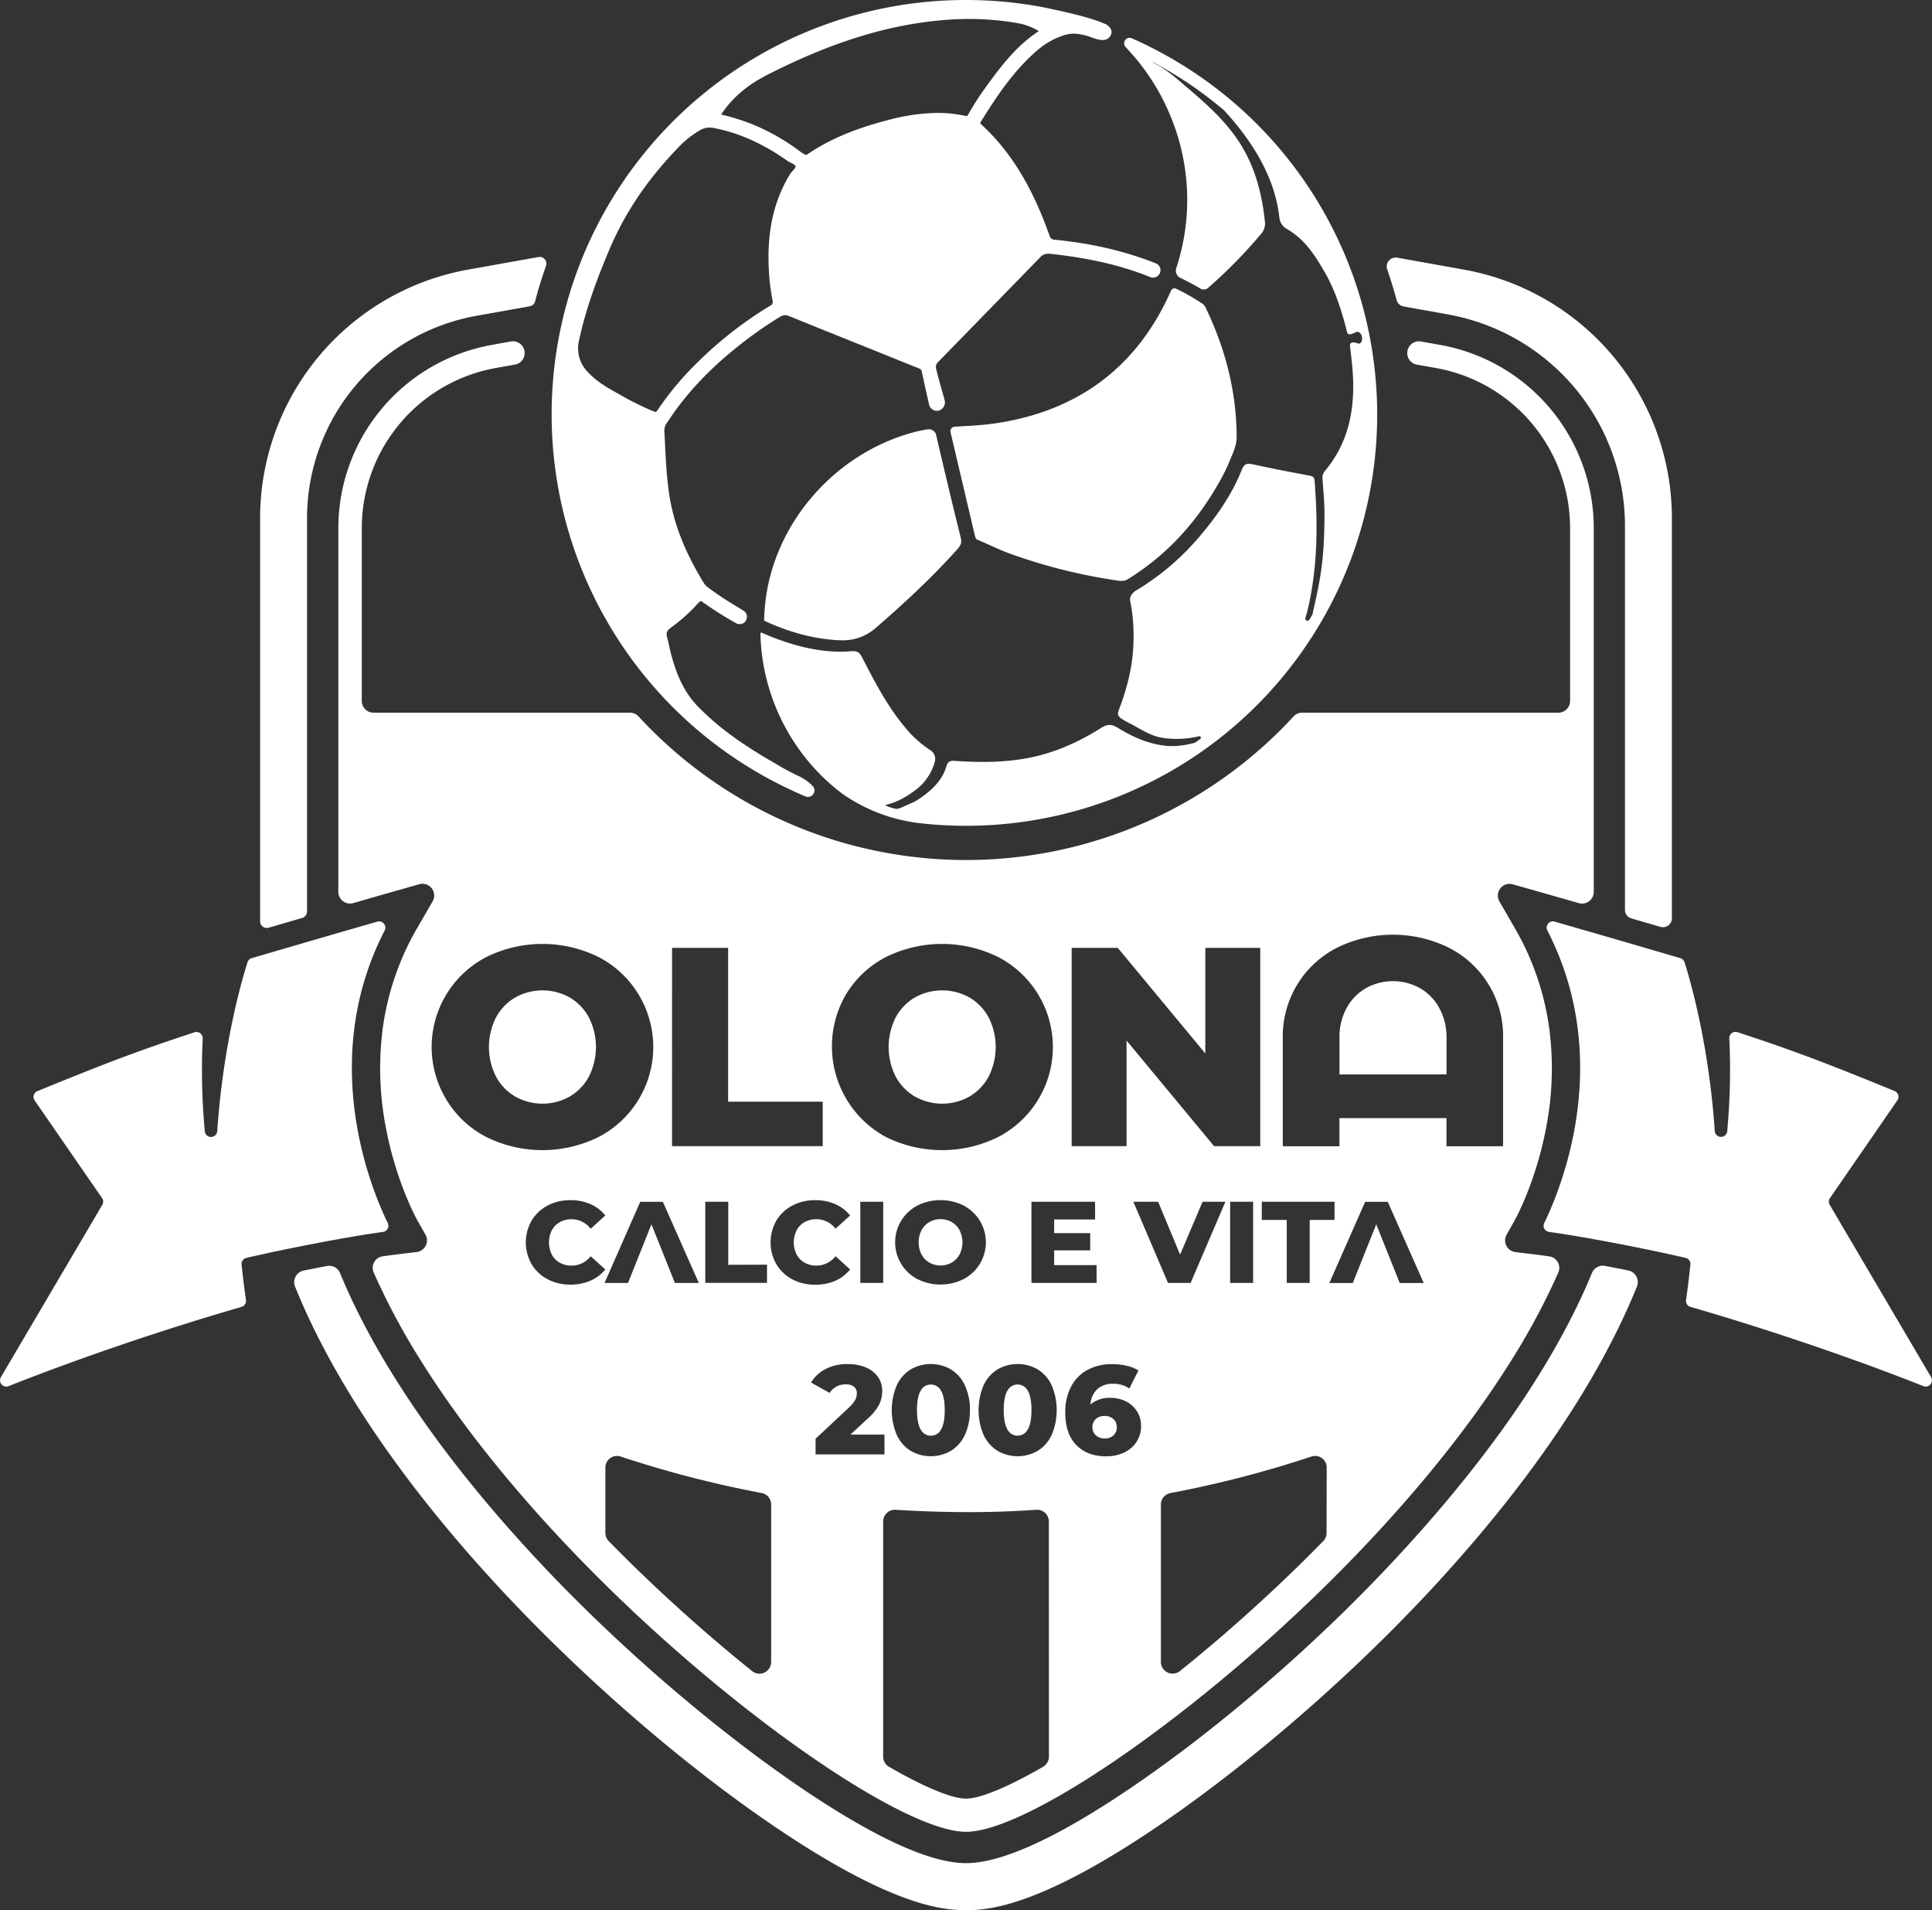 <?xml version="1.0" encoding="UTF-8"?>
<svg xmlns="http://www.w3.org/2000/svg" viewBox="0 0 823.5 814">
  <rect x="0" y="0" width="823.5" height="814" fill="#333333" stroke="none"/>
  <defs>
    <style>
      .cls-1 {
        fill: #fff;
      }
    </style>
  </defs>
  <g id="Livello_2" data-name="Livello 2">
    <g id="Livello_2-2" data-name="Livello 2">
      <g>
        <path class="cls-1" d="M433.77,590a4.89,4.89,0,0,0-4.35,2.62q-1.59,2.63-1.59,8.28t1.59,8.29a4.87,4.87,0,0,0,8.64,0q1.59-2.62,1.59-8.29t-1.59-8.28A4.87,4.87,0,0,0,433.77,590Z"></path>
        <path class="cls-1" d="M470.84,603.41a5.44,5.44,0,0,0-3.78,1.32,4.86,4.86,0,0,0,0,6.91A5.46,5.46,0,0,0,470.9,613a5.29,5.29,0,0,0,3.69-1.29,4.5,4.5,0,0,0,1.43-3.51,4.43,4.43,0,0,0-1.43-3.46A5.37,5.37,0,0,0,470.84,603.41Z"></path>
        <path class="cls-1" d="M396.8,611.83a4.83,4.83,0,0,0,4.29-2.62q1.59-2.62,1.59-8.29t-1.59-8.28a4.87,4.87,0,0,0-8.64,0q-1.59,2.63-1.59,8.28t1.59,8.29A4.87,4.87,0,0,0,396.8,611.83Z"></path>
      </g>
      <g>
        <path class="cls-1" d="M390,467.31a23.75,23.75,0,0,0,23.18,0,21.63,21.63,0,0,0,8.21-8.51,27.86,27.86,0,0,0,0-25.23,21.7,21.7,0,0,0-8.21-8.51,23.82,23.82,0,0,0-23.18,0,21.77,21.77,0,0,0-8.21,8.51,27.94,27.94,0,0,0,0,25.23A21.7,21.7,0,0,0,390,467.31Z"></path>
        <path class="cls-1" d="M613.53,429.65a21.7,21.7,0,0,0-8.21-8.51,23.73,23.73,0,0,0-23.17,0,21.7,21.7,0,0,0-8.21,8.51,25.68,25.68,0,0,0-3,12.61v15.6h45.63v-15.6h0A25.79,25.79,0,0,0,613.53,429.65Z"></path>
        <path class="cls-1" d="M242.81,425.06a23.82,23.82,0,0,0-23.18,0,21.7,21.7,0,0,0-8.21,8.51,27.94,27.94,0,0,0,0,25.23,21.63,21.63,0,0,0,8.21,8.51,23.75,23.75,0,0,0,23.18,0A21.63,21.63,0,0,0,251,458.8a27.86,27.86,0,0,0,0-25.23A21.7,21.7,0,0,0,242.81,425.06Z"></path>
      </g>
      <g>
        <g>
          <path class="cls-1" d="M128.8,391.18a2.86,2.86,0,0,0,2.07-2.75V220.94a87.66,87.66,0,0,1,72.28-86.37l22.68-4.06a2.86,2.86,0,0,0,2.26-2.1q2-7.69,4.65-15.12a2.85,2.85,0,0,0-3.2-3.76l-29.92,5.35a107.64,107.64,0,0,0-88.75,106.06V392.59a2.87,2.87,0,0,0,3.67,2.75Z"></path>
          <path class="cls-1" d="M684.17,539.48a5,5,0,0,0-5.61,3Q668.11,567.79,650,595.27C625,633,594.12,666,572.57,687.08c-29,28.35-61.24,54.95-90.68,74.9-31.35,21.24-54.95,32-70.14,32S373,783.22,341.6,762c-29.43-20-61.64-46.55-90.68-74.9-21.54-21-52.46-54-77.41-91.81q-18.12-27.43-28.57-52.77a5,5,0,0,0-5.62-3c-3.28.62-6.58,1.26-9.84,1.92a5.08,5.08,0,0,0-3.71,6.88C150.94,610.49,202.49,667.74,237,701.39,266.81,730.55,300,758,330.38,778.53c21.94,14.87,40.92,25.19,56.42,30.67C400.33,814,408,814,411.75,814s11.42,0,24.95-4.8c15.49-5.48,34.47-15.8,56.41-30.67,30.39-20.59,63.57-48,93.43-77.14,34.47-33.65,86-90.91,111.18-153.11a5.08,5.08,0,0,0-3.7-6.88C690.76,540.74,687.45,540.1,684.17,539.48Z"></path>
        </g>
        <path class="cls-1" d="M617.2,134a91.56,91.56,0,0,1,75.43,90.13V387.71a3.82,3.82,0,0,0,2.74,3.67l12.37,3.6a3.82,3.82,0,0,0,4.89-3.66V220.94a107.64,107.64,0,0,0-88.76-106.06l-28.31-5.07a3.82,3.82,0,0,0-4.27,5c1.47,4.26,2.79,8.6,4,13a3.82,3.82,0,0,0,3,2.8Z"></path>
      </g>
      <path class="cls-1" d="M662.56,392.73c8.84,2.53,27.08,7.8,53.64,15.58A2.65,2.65,0,0,1,718,410c2,6.26,10.32,33.92,12.91,72a2.66,2.66,0,0,0,5.3.1,284.32,284.32,0,0,0,.9-39.59,2.67,2.67,0,0,1,3.5-2.64c24,7.9,36.85,12.77,66.93,25.06a2.67,2.67,0,0,1,1.19,4L780,510.57a2.65,2.65,0,0,0-.1,2.86l43.22,73.45a2.66,2.66,0,0,1-3.27,3.82c-15.13-6-52.57-20.23-99.3-33.77a2.66,2.66,0,0,1-1.89-2.95c.73-5,1.35-10.07,1.86-15.06a2.66,2.66,0,0,0-2-2.86c-16.73-3.88-42.15-8.85-58.3-11.08a2.65,2.65,0,0,1-2-3.8c6.78-13.85,30-69,1.31-124.69A2.65,2.65,0,0,1,662.56,392.73Z"></path>
      <path class="cls-1" d="M160.94,392.73c-8.84,2.53-27.08,7.8-53.64,15.58a2.65,2.65,0,0,0-1.79,1.73c-2,6.26-10.32,33.92-12.91,72a2.66,2.66,0,0,1-5.3.1,284.32,284.32,0,0,1-.9-39.59,2.67,2.67,0,0,0-3.5-2.64c-24,7.9-36.85,12.77-66.93,25.06a2.67,2.67,0,0,0-1.19,4L43.5,510.57a2.67,2.67,0,0,1,.11,2.86L.38,586.88a2.66,2.66,0,0,0,3.27,3.82c15.13-6,52.57-20.23,99.3-33.77a2.67,2.67,0,0,0,1.9-2.95c-.74-5-1.36-10.07-1.87-15.06a2.66,2.66,0,0,1,2-2.86c16.73-3.88,42.15-8.85,58.3-11.08a2.65,2.65,0,0,0,2-3.8c-6.78-13.85-30-69-1.3-124.69A2.66,2.66,0,0,0,160.94,392.73Z"></path>
      <g>
        <path class="cls-1" d="M405.64,520.77a9.7,9.7,0,0,0-9.49,0,8.93,8.93,0,0,0-3.36,3.48,11.46,11.46,0,0,0,0,10.33,9,9,0,0,0,3.36,3.49,9.77,9.77,0,0,0,9.49,0,8.89,8.89,0,0,0,3.36-3.49,11.38,11.38,0,0,0,0-10.33A8.8,8.8,0,0,0,405.64,520.77Z"></path>
        <path class="cls-1" d="M613.92,147l-8.28-1.48a5,5,0,0,0-5.77,5.57v.1a5,5,0,0,0,4,4.18l8.24,1.47a69.35,69.35,0,0,1,57.13,68.26v73.66a5,5,0,0,1-4.95,4.95H555a5,5,0,0,0-3.64,1.61,189.84,189.84,0,0,1-279.18,0,5,5,0,0,0-3.65-1.61H159.16a5,5,0,0,1-4.95-4.95V225.08a69.35,69.35,0,0,1,57.13-68.26l8.24-1.47a4.94,4.94,0,0,0,4-4.18v-.1a5,5,0,0,0-5.77-5.57L209.58,147a79.34,79.34,0,0,0-65.37,78.1v155a5,5,0,0,0,6.33,4.76l12.73-3.66,15.55-4.42a5,5,0,0,1,5.64,7.24l-6.65,11.49a116.14,116.14,0,0,0-14.93,44.82,132.87,132.87,0,0,0,1.53,39.88c4.37,23.49,13.35,39.61,13.43,39.75l3.54,6.22a5,5,0,0,1-3.71,7.36l-8.93,1.08c-1.73.21-3.63.47-5.65.77a4.93,4.93,0,0,0-3.82,6.85,294.64,294.64,0,0,0,20.45,38.14c19.6,31.24,47.44,64.82,80.53,97.12,58.23,56.86,126.19,103.12,151.5,103.12S505,734.39,563.25,677.53c33.08-32.3,60.93-65.88,80.52-97.12a295.42,295.42,0,0,0,20.46-38.14,4.94,4.94,0,0,0-3.83-6.85c-2-.3-3.91-.56-5.64-.77l-8.9-1.09a5,5,0,0,1-3.71-7.34l3.5-6.21c.09-.16,9.07-16.28,13.44-39.77a132.54,132.54,0,0,0,1.53-39.88,116.29,116.29,0,0,0-14.92-44.82l-6.65-11.49a5,5,0,0,1,5.63-7.24l15.55,4.42L673,384.88a5,5,0,0,0,6.33-4.75v-155A79.35,79.35,0,0,0,613.92,147ZM537.83,512.12h31v7.76H558.24v26.83h-9.78V519.88H537.83ZM456.78,403.94h19.67l37.31,45v-45h23.41v84.5H517.5l-37.31-45v45H456.78Zm77.35,108.18v34.59h-9.79V512.12Zm-11.81,0-14.83,34.59h-9.64l-14.77-34.59h10.57L503,534.66l9.59-22.54Zm-57.63,13.39v7.32H449.33v6.32h18.08v7.56H439.64V512.12h27.13v7.56H449.33v5.83Zm-104-101.9a42.73,42.73,0,0,1,16.78-15.69,54,54,0,0,1,48.16,0,43.21,43.21,0,0,1,0,76.54,54,54,0,0,1-48.16,0,43.91,43.91,0,0,1-16.78-60.85Zm50.05,121.47a22,22,0,0,1-19.72,0,17.69,17.69,0,0,1,0-31.33,22.11,22.11,0,0,1,19.72,0,17.68,17.68,0,0,1,0,31.33Zm2.66,55.84a24.26,24.26,0,0,1-2.13,10.56,15.65,15.65,0,0,1-5.91,6.77,17.14,17.14,0,0,1-17.22,0,15.65,15.65,0,0,1-5.91-6.77,27.22,27.22,0,0,1,0-21.11,15.65,15.65,0,0,1,5.91-6.77,17.14,17.14,0,0,1,17.22,0,15.65,15.65,0,0,1,5.91,6.77A24.25,24.25,0,0,1,413.42,600.92Zm-36.94-88.8v34.59H366.7V512.12Zm-90-108.18h23.9v65.55h40.32v18.95H286.45Zm40.47,135v7.76H300.63V512.12h9.78V539ZM190.36,468.76a43.2,43.2,0,0,1,16.78-60.84,54,54,0,0,1,48.16,0,43.21,43.21,0,0,1,0,76.54,54,54,0,0,1-48.16,0A42.62,42.62,0,0,1,190.36,468.76Zm61.34,77a21.07,21.07,0,0,1-8.55,1.68,20.53,20.53,0,0,1-9.76-2.3,17.22,17.22,0,0,1-6.79-6.4,18.71,18.71,0,0,1,0-18.58,17.15,17.15,0,0,1,6.79-6.4,20.41,20.41,0,0,1,9.76-2.3,20.91,20.91,0,0,1,8.55,1.68A16.42,16.42,0,0,1,258,518l-6.23,5.63a10.24,10.24,0,0,0-8.15-4.05,10.12,10.12,0,0,0-5,1.24,8.59,8.59,0,0,0-3.41,3.48,11.63,11.63,0,0,0,0,10.33,8.68,8.68,0,0,0,3.41,3.49,10.12,10.12,0,0,0,5,1.23,10.24,10.24,0,0,0,8.15-4l6.23,5.63A16.44,16.44,0,0,1,251.7,545.73Zm21.2-33.61h9.64l15.32,34.59H287.68l-10-25-10,25h-10Zm55.8,196.19a5,5,0,0,1-8.05,3.86c-16.16-13-33.3-28-50.5-44.78q-5.46-5.32-10.7-10.68a5,5,0,0,1-1.41-3.47V625.39a4.94,4.94,0,0,1,6.49-4.69,465.33,465.33,0,0,0,60.12,15.55,4.94,4.94,0,0,1,4.05,4.86Zm2.22-169.6a18.71,18.71,0,0,1,0-18.58,17.12,17.12,0,0,1,6.8-6.4,20.36,20.36,0,0,1,9.76-2.3,21,21,0,0,1,8.55,1.68,16.46,16.46,0,0,1,6.32,4.84l-6.22,5.63a10.26,10.26,0,0,0-8.16-4.05,10.06,10.06,0,0,0-5,1.24,8.47,8.47,0,0,0-3.41,3.48,11.54,11.54,0,0,0,0,10.33,8.55,8.55,0,0,0,3.41,3.49,10.05,10.05,0,0,0,5,1.23,10.26,10.26,0,0,0,8.16-4l6.22,5.63a16.48,16.48,0,0,1-6.32,4.85,21.14,21.14,0,0,1-8.55,1.68,20.47,20.47,0,0,1-9.76-2.3A17.19,17.19,0,0,1,330.92,538.71ZM364,590.94a5.57,5.57,0,0,0-3.61-1,8,8,0,0,0-3.86.94,7.83,7.83,0,0,0-2.89,2.72l-7.93-4.42a15.53,15.53,0,0,1,6.2-5.78,20.06,20.06,0,0,1,9.45-2.1,19.61,19.61,0,0,1,7.64,1.4,12,12,0,0,1,5.18,4,10.23,10.23,0,0,1,1.86,6.08,13.14,13.14,0,0,1-1.32,5.8,22.61,22.61,0,0,1-5.1,6.18l-7.13,6.58H377v8.47H347.63v-6.69l14.14-13.22a13.29,13.29,0,0,0,2.75-3.32,6,6,0,0,0,.7-2.78A3.5,3.5,0,0,0,364,590.94Zm83.1,157.68a5,5,0,0,1-2.49,4.29c-15.31,8.84-26.91,13.57-32.84,13.57s-17.54-4.73-32.85-13.57a5,5,0,0,1-2.48-4.29V648.33a5,5,0,0,1,5.28-4.94q14.91.95,30.05,1t30-1a5,5,0,0,1,5.29,4.94Zm1.18-137.14a15.78,15.78,0,0,1-5.91,6.77,17.14,17.14,0,0,1-17.22,0,15.65,15.65,0,0,1-5.91-6.77,27.22,27.22,0,0,1,0-21.11,15.65,15.65,0,0,1,5.91-6.77,17.14,17.14,0,0,1,17.22,0,15.78,15.78,0,0,1,5.91,6.77,27.22,27.22,0,0,1,0,21.11Zm36.16,3a12.91,12.91,0,0,1-5.35,4.54,17.45,17.45,0,0,1-7.53,1.59q-8.09,0-12.79-4.8T454.06,602a23.11,23.11,0,0,1,2.51-11.14,16.92,16.92,0,0,1,7-7.1,21.93,21.93,0,0,1,10.52-2.43,26.19,26.19,0,0,1,6.16.7,15.68,15.68,0,0,1,5,2l-3.88,7.67a11.78,11.78,0,0,0-7-2,9.58,9.58,0,0,0-6.63,2.27,9.45,9.45,0,0,0-2.92,6.53,12.57,12.57,0,0,1,8.53-2.81,14.41,14.41,0,0,1,6.53,1.49,11.73,11.73,0,0,1,4.72,4.21,11.23,11.23,0,0,1,1.76,6.23A11.89,11.89,0,0,1,484.42,614.44Zm81,38.8a5,5,0,0,1-1.42,3.47q-5.24,5.35-10.69,10.68c-17.21,16.8-34.35,31.82-50.51,44.78a5,5,0,0,1-8-3.86v-67.2a5,5,0,0,1,4-4.86A464.49,464.49,0,0,0,559,620.7a4.94,4.94,0,0,1,6.5,4.69Zm31.18-106.53-10-25-10,25h-10l15.27-34.59h9.64l15.32,34.59Zm44.05-104.45v46.18H616.55v-12H570.92v12H546.78V442.26A42.27,42.27,0,0,1,569.65,404a53.9,53.9,0,0,1,48.17,0,42.27,42.27,0,0,1,22.87,38.26Z"></path>
      </g>
      <g>
        <path class="cls-1" d="M345.33,335.87l.92-1.08a21,21,0,0,0-5.84-4.07,91.29,91.29,0,0,1-9.32-5c-15.12-8.62-25.21-16-33.73-24.77-6.64-6.82-9.57-15.57-11.39-22.44-.26-1-.49-2-.7-3.07-.27-1.26-.55-2.57-.92-3.85-.47-1.63-.32-2.74,1.78-4.24a72.41,72.41,0,0,0,11.35-10.19c.79-.86,1.11-1,1.23-1a1.39,1.39,0,0,1,.71.35,160,160,0,0,0,14.35,9.09,3.1,3.1,0,0,0,4.6-2.6,3.05,3.05,0,0,0-1.53-2.81c-.45-.26-.9-.53-1.36-.83l-2.14-1.32a132.28,132.28,0,0,1-11.29-7.5,7.85,7.85,0,0,1-2-2c-8.35-13.65-13.09-25.89-14.9-38.52-1.05-7.28-1.41-14.78-1.75-22-.08-1.58-.15-3.15-.24-4.73a6,6,0,0,1,1.43-3.52l.25-.39c7.57-11.52,17.37-22,30-32A166.83,166.83,0,0,1,332.5,135a4.13,4.13,0,0,1,2.15-.71,4,4,0,0,1,1.5.33c8.17,3.33,16.49,6.67,24.54,9.9l10.9,4.37,6.82,2.76c4.37,1.77,8.88,3.6,13.34,5.36a1.55,1.55,0,0,1,1.14,1.4q1.55,7,3.13,14a3.39,3.39,0,0,0,3.31,2.65l.39,0A.8.8,0,0,0,400,175l.18-.05a3.61,3.61,0,0,0,2.46-4.42c-.42-1.55-.87-3.18-1.34-4.83-.81-2.9-1.64-5.89-2.27-8.44a3,3,0,0,1,1-3.16c15.39-15.76,29.56-30.29,43.32-44.44a4.36,4.36,0,0,1,3.4-1.52,7,7,0,0,1,.78,0c16.23,1.77,29.23,4.7,40.9,9.21l1.9.75a3.07,3.07,0,0,0,1.16.22,3.17,3.17,0,0,0,1.17-6.11,150.23,150.23,0,0,0-22.89-6.93,170.16,170.16,0,0,0-20.09-3.09c-1.37-.13-1.85-.4-2.41-2-7.36-20.73-16.52-35.66-28.83-47-.74-.68-.67-.8-.33-1.35,6.72-10.83,14.16-22.14,24.74-31a31.74,31.74,0,0,1,9.34-5.36,15.09,15.09,0,0,1,5.7-1.14A22.87,22.87,0,0,1,465.37,16c.93.31,1.8.6,2.61.79a8.28,8.28,0,0,0,1.88.24,3.58,3.58,0,0,0,3.72-2.33,2.78,2.78,0,0,0,.05-2A5,5,0,0,0,470.54,10c-5.77-2.58-17.56-5.19-24-6.5q-.39-.1-.78-.18l-1.31-.25L443,2.77l-.12,0A176.58,176.58,0,0,0,321.93,328.63a181.92,181.92,0,0,0,21.38,10.76,2.75,2.75,0,0,0,3.64-1.52,2.73,2.73,0,0,0-.62-3ZM442.78,13.26l-.21.14c-9.42,6.22-15.84,14.61-23.24,24.92a114.35,114.35,0,0,0-6.53,10.3c-.46.81-.63.81-.8.81a1.64,1.64,0,0,1-.34,0,54.33,54.33,0,0,0-12-1.31,85.07,85.07,0,0,0-21.56,3.16c-14,3.64-24.81,8.25-34,14.51a.85.85,0,0,1-.5.21,3.76,3.76,0,0,1-1.32-.63l-.78-.47a91,91,0,0,0-21.41-12.18A92.89,92.89,0,0,0,308.14,49l-.75-.19.4-.6c4.52-6.65,10.74-11.94,19-16.17C355.29,17.47,380.11,10,404.93,8.35c2.72-.18,5.46-.27,8.14-.27a120.5,120.5,0,0,1,21,1.84,24.82,24.82,0,0,1,8.53,3.24ZM302.48,54.37a9.69,9.69,0,0,1,1.94.2c10.59,2.09,20.74,6.61,31,13.83a11.47,11.47,0,0,0,1.74,1c.89.44,1.81.9,1.93,1.43s-.39,1-1.16,1.91a12.27,12.27,0,0,0-1.29,1.64c-7.38,12.21-10.15,26.21-8.7,44,.27,3.35.82,6.64,1.35,9.72a1.73,1.73,0,0,1-1,2.18,167.86,167.86,0,0,0-35.76,29.05,125.51,125.51,0,0,0-12.31,15.55c-.46.67-.65.67-.73.67a2.06,2.06,0,0,1-.79-.21,117,117,0,0,1-14.63-7.25c-4.64-2.55-9.89-5.43-13.81-9.86a14.37,14.37,0,0,1-3.41-13.36c3-13.91,8-26.86,12.54-37.69C266,91.3,275.54,77,288.54,63.46a41.33,41.33,0,0,1,10-8.06A7.78,7.78,0,0,1,302.48,54.37Z"></path>
        <path class="cls-1" d="M498.5,24.43a174.85,174.85,0,0,0-16.11-8.13A2.32,2.32,0,0,0,479.77,20l.07.07c.66.73,2.51,2.8,4.71,5.35a94.87,94.87,0,0,1,19.12,38.92,92.93,92.93,0,0,1-2.3,49.93,3.43,3.43,0,0,0,1.74,4.15q4.15,2,8.21,4.35a2.91,2.91,0,0,0,3.93-.37,204.34,204.34,0,0,0,21.87-22.26,6.83,6.83,0,0,0,2.07-5.43c-1.39-13.12-4.63-25.16-12.23-36C521.23,50.56,513.89,44,506.37,37.6,502.12,34,498,30.14,492.68,27.31l-1.18-.66-.11-.2A169.64,169.64,0,0,1,521.73,47l0,0c.17.19,1.6,1.79,2.39,2.62h0a3.35,3.35,0,0,0,.61.74c10.48,12.2,18.76,26.26,20.58,42.24a6.26,6.26,0,0,0,3.43,5.09c7.45,4.5,11.39,10.53,15.79,18.08,4.52,7.78,7.2,16.24,9.44,24.88.23.86.23,2,1.72,1.79a2.2,2.2,0,0,0,.53-.17,14.2,14.2,0,0,0,2-.83.28.28,0,0,1,.13,0c2.25-.34,3.19,4.38,1,5a.41.41,0,0,1-.22,0,17.83,17.83,0,0,0-1.73-.46h0a1.46,1.46,0,0,0-1,0l-.09,0a1,1,0,0,0-.21.08,1,1,0,0,0-.67.84h0a5.28,5.28,0,0,0,.06,1.1c.41,3.65.89,7.29,1.12,10.94,1,15.62-1.8,29.79-12,41.93a4.35,4.35,0,0,0-.88,3.4c.31,4.8.81,9.59.82,14.39,0,21.38-2.1,29.49-5.12,43.14a.43.43,0,0,1-.05.12c-.41.72-.83,1.44-1.26,2.15a.94.94,0,0,1-1.7-.76c.34-1.06.64-2.14.91-3.24,4.36-18.22,4.44-36.72,3-55.29-.13-1.68-1.15-1.91-2.44-2.15-8.42-1.56-15.85-3-24.22-4.83-2.5-.53-3.53.26-4.37,2.39-4.28,10.8-10.91,20.14-18.39,28.89a108.32,108.32,0,0,1-26.78,22.63c-1.34.8-2.75,2.59-2.44,4.18a71,71,0,0,1,1.41,11.35c.52,12.13-1.33,21.63-5.32,32.94-1.63,4.62-2.51,4.67,3.08,7.77h0c4,1.79,9.1,5.73,14.93,6.52a40.83,40.83,0,0,0,15.22-.7.65.65,0,0,1,.6,1.13c-.71.52-1.43,1-2.15,1.54l-.12.05c-1,.31-2.09.55-3.08.74l0,0a34.93,34.93,0,0,1-8,.7c-8.06-.54-15.22-3.71-21.95-7.86-2.61-1.6-4.51-1.44-7,.16-10.58,6.67-21.91,11.54-34.4,13.36-9.63,1.4-18.31,1.29-28,.65-2-.14-3,.37-3.55,2.4-1.74,6.12-6.64,10.5-11.74,13.91a19.06,19.06,0,0,1-3.42,1.81c-2.05.92-3.71,1.69-5,2.16a2.86,2.86,0,0,1-1.61.11c-2.28-.5-4.76-1.44-4-1.62,5-1.23,8.55-3.32,12.68-6.37a22.25,22.25,0,0,0,8.07-11.63,4.44,4.44,0,0,0-1.52-5.13,47.11,47.11,0,0,1-11.33-10.26c-7.47-9-12.8-19.34-18.13-29.66-1-2-2.2-2.63-4.46-2.44-10.64.87-20.85-1.34-30.79-4.9-2.53-.9-5-1.91-7.43-3a.4.4,0,0,0-.56.37,88.15,88.15,0,0,0,32.62,66.48s1.52,1.21,2.61,2a72.23,72.23,0,0,0,32.29,12.28A175.22,175.22,0,0,0,498.5,24.43ZM582,173v0Z"></path>
        <path class="cls-1" d="M396,182.94a3.87,3.87,0,0,0-.48,0,57.08,57.08,0,0,0-5.64,1.16c-34.06,8.9-60.28,39.11-63.76,73.47-.21,2.12-.36,4.3-.43,6.48a.68.68,0,0,0,.43.65c10.7,4.89,20.83,7.55,30.95,8.11.6,0,1.18.05,1.76.05h0a21,21,0,0,0,14.51-5.32c14.34-12.43,24.82-22.51,34.06-32.76,1.86-2.06,2.72-3.15,2.15-5.44-3.65-14.75-7.19-29.56-10.53-44A3.14,3.14,0,0,0,396,182.94Z"></path>
        <path class="cls-1" d="M416.74,230.06c1.78.74,3.56,1.54,5.28,2.32,2.73,1.22,5.55,2.48,8.38,3.52A232.34,232.34,0,0,0,477,247.49a7.63,7.63,0,0,0,1,.08,5.75,5.75,0,0,0,3.17-1c15.75-9.89,28.22-23.1,38.15-40.47a76.67,76.67,0,0,0,5.28-10.82c1.25-2.89,2.53-5.87,2.52-9.19-.11-18.77-4.47-36.83-13.34-55.2a4.16,4.16,0,0,0-1.61-1.7,94,94,0,0,0-10.82-6.15,1.53,1.53,0,0,0-.7-.16,1.66,1.66,0,0,0-1.52,1c-14.34,32.54-39.79,51.59-75.65,56.64-4.69.66-9.38.91-13.91,1.16l-2.67.16a1.91,1.91,0,0,0-1.42.76,2,2,0,0,0-.33,1.6L415.48,228C415.79,229.3,416,229.76,416.74,230.06Z"></path>
      </g>
    </g>
  </g>
</svg>
